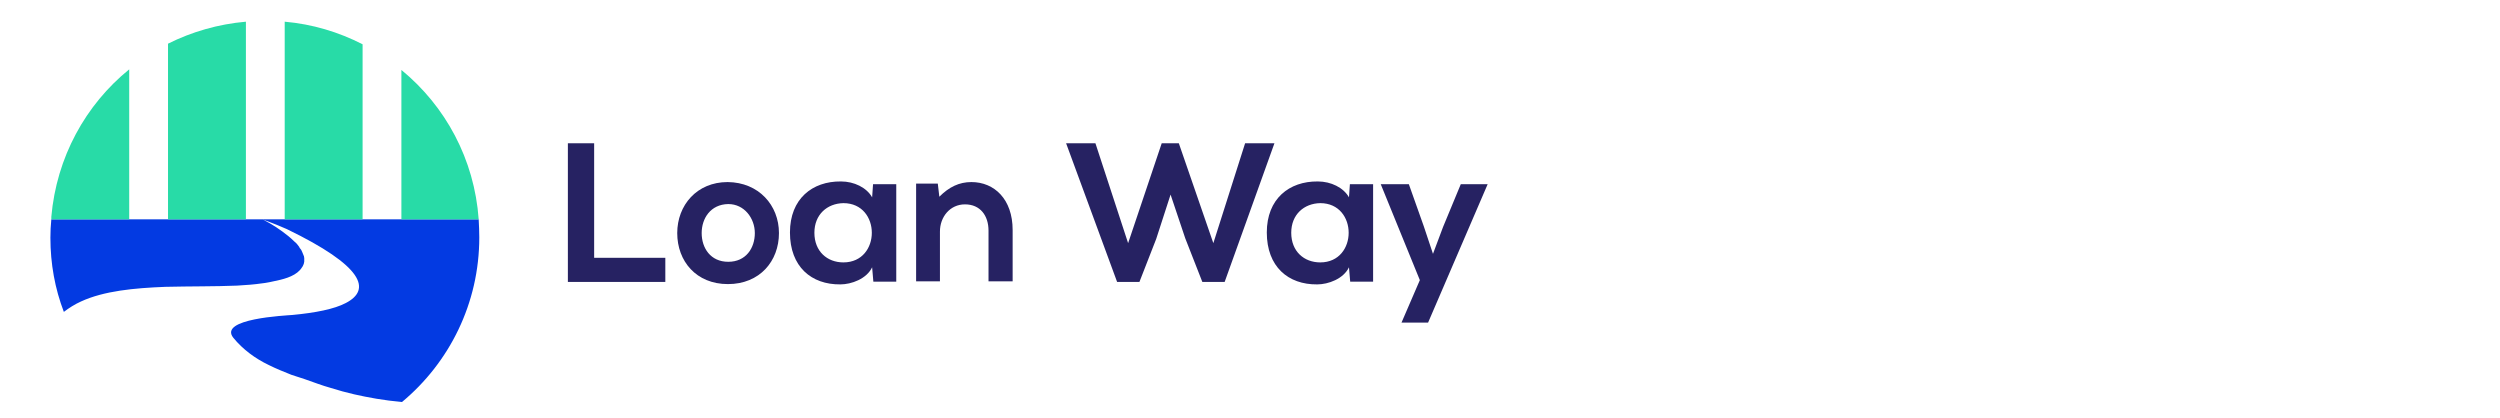<?xml version="1.0" encoding="utf-8"?>
<!-- Generator: Adobe Illustrator 25.2.3, SVG Export Plug-In . SVG Version: 6.00 Build 0)  -->
<svg version="1.1" id="Layer_1" xmlns="http://www.w3.org/2000/svg" xmlns:xlink="http://www.w3.org/1999/xlink" x="0px" y="0px"
	 viewBox="0 0 818.4 136.7" style="enable-background:new 0 0 818.4 136.7;" xml:space="preserve">
<style type="text/css">
	.st0{fill:#262262;}
	.st1{fill:#033AE2;}
	.st2{fill:#28DBA7;}
</style>
<g>
	<g>
		<path class="st0" d="M194.5,46.9v37.5h23.3v7.9h-31.9V46.9H194.5z"/>
		<path class="st0" d="M255,76.3c0,9.2-6.3,16.7-16.7,16.7s-16.6-7.5-16.6-16.7c0-9.1,6.4-16.7,16.5-16.7
			C248.4,59.7,255,67.2,255,76.3z M229.7,76.3c0,4.9,2.9,9.4,8.7,9.4c5.8,0,8.7-4.5,8.7-9.4c0-4.8-3.4-9.5-8.7-9.5
			C232.6,66.9,229.7,71.5,229.7,76.3z"/>
		<path class="st0" d="M285.8,60.3h7.6v31.9h-7.5l-0.4-4.7c-1.8,3.8-6.8,5.6-10.4,5.6c-9.5,0.1-16.5-5.8-16.5-17
			c0-11,7.3-16.8,16.7-16.7c4.3,0,8.4,2,10.2,5.2L285.8,60.3z M266.6,76.2c0,6.1,4.2,9.7,9.5,9.7c12.4,0,12.4-19.4,0-19.4
			C270.8,66.6,266.6,70.2,266.6,76.2z"/>
		<path class="st0" d="M323.6,92.3V75.5c0-4.9-2.7-8.6-7.7-8.6c-4.9,0-8.2,4.1-8.2,8.9v16.3h-7.8v-32h7.1l0.5,4.3
			c3.2-3.2,6.5-4.8,10.5-4.8c7.5,0,13.5,5.6,13.5,15.7v16.8H323.6z"/>
		<path class="st0" d="M400.9,92.3h-7.3L388,78l-4.8-14.3l-4.7,14.5L373,92.3h-7.3l-16.7-45.4h9.6l10.7,32.7l11-32.7h5.6l11.3,32.7
			l10.4-32.7h9.6L400.9,92.3z"/>
		<path class="st0" d="M441.9,60.3h7.6v31.9H442l-0.4-4.7c-1.8,3.8-6.8,5.6-10.4,5.6c-9.5,0.1-16.5-5.8-16.5-17
			c0-11,7.3-16.8,16.7-16.7c4.3,0,8.4,2,10.2,5.2L441.9,60.3z M422.7,76.2c0,6.1,4.2,9.7,9.5,9.7c12.4,0,12.4-19.4,0-19.4
			C426.9,66.6,422.7,70.2,422.7,76.2z"/>
		<path class="st0" d="M487,60.3l-19.5,45.3h-8.7l6-13.9L452,60.3h9.2l4.9,13.8l3,9l3.3-8.8l5.8-14H487z"/>
	</g>
	<g>
		<path class="st1" d="M156.7,71.8L156.7,71.8h-48h-6.3H87h-1h0h-3.6h-4.2H16.8c-0.2,2-0.3,4-0.3,6c0,8.6,1.5,16.7,4.4,24.3
			c1.7-1.3,3.6-2.5,5.6-3.4c7.6-3.5,17.5-4.4,27.6-4.8c8.1-0.2,16.3-0.1,23.5-0.4c1.5-0.1,2.9-0.2,4.3-0.3c0.7-0.1,1.4-0.1,2-0.2
			c2-0.2,3.9-0.5,5.6-0.9c2.9-0.6,6.6-1.4,8.7-3.7c0.1-0.2,0.3-0.3,0.4-0.5c0.8-1,1.1-2,1-3c0-0.1,0-0.3,0-0.4
			c0-0.2-0.1-0.4-0.1-0.6c0-0.1,0-0.1-0.1-0.2c0-0.2-0.1-0.3-0.2-0.5c0-0.1-0.1-0.2-0.1-0.3c-0.1-0.3-0.3-0.6-0.4-0.9
			c0-0.1-0.1-0.1-0.1-0.2c-0.1-0.1-0.2-0.3-0.3-0.4c-0.1-0.1-0.2-0.2-0.3-0.4C98.1,81.1,98,81,98,80.9c-0.2-0.3-0.4-0.5-0.6-0.8
			c-0.3-0.4-0.6-0.7-1-1c-0.7-0.7-1.4-1.3-2-1.8c-2.6-2.1-5.3-3.9-8.3-5.4c0,0,3.5,1.2,7.8,3.1c25,12.1,27.8,19.8,19.3,24.2
			c-3.8,2-10,3.2-17.4,3.9c-2.3,0.2-24.5,1.2-19.4,7.5c3.1,3.8,7.2,6.8,11.6,8.9c2.4,1.2,4.9,2.2,7.4,3.2c1.4,0.5,2.9,0.9,4.3,1.4
			c2.9,1,5.7,2.1,8.6,2.9c2.5,0.8,5.1,1.5,7.7,2.1c4.4,1,9.8,2,15.6,2.5c0,0,0,0,0,0c0,0,0,0,0,0c15.5-12.9,25.3-32.3,25.3-53.9
			C156.9,75.8,156.8,73.8,156.7,71.8z"/>
		<g>
			<path class="st2" d="M42.3,71.8V22.7C28,34.3,18.5,51.5,16.8,71v0.8H42.3z"/>
			<path class="st2" d="M55,14.3v57.5h25.5V7.1C71.4,7.9,62.8,10.4,55,14.3z"/>
			<path class="st2" d="M93.2,7.1v64.7h25.5V14.5C110.9,10.5,102.3,7.9,93.2,7.1z"/>
			<path class="st2" d="M131.4,22.9v48.9h25.3C155.3,52.1,145.8,34.7,131.4,22.9z"/>
		</g>
	</g>
</g>
</svg>

